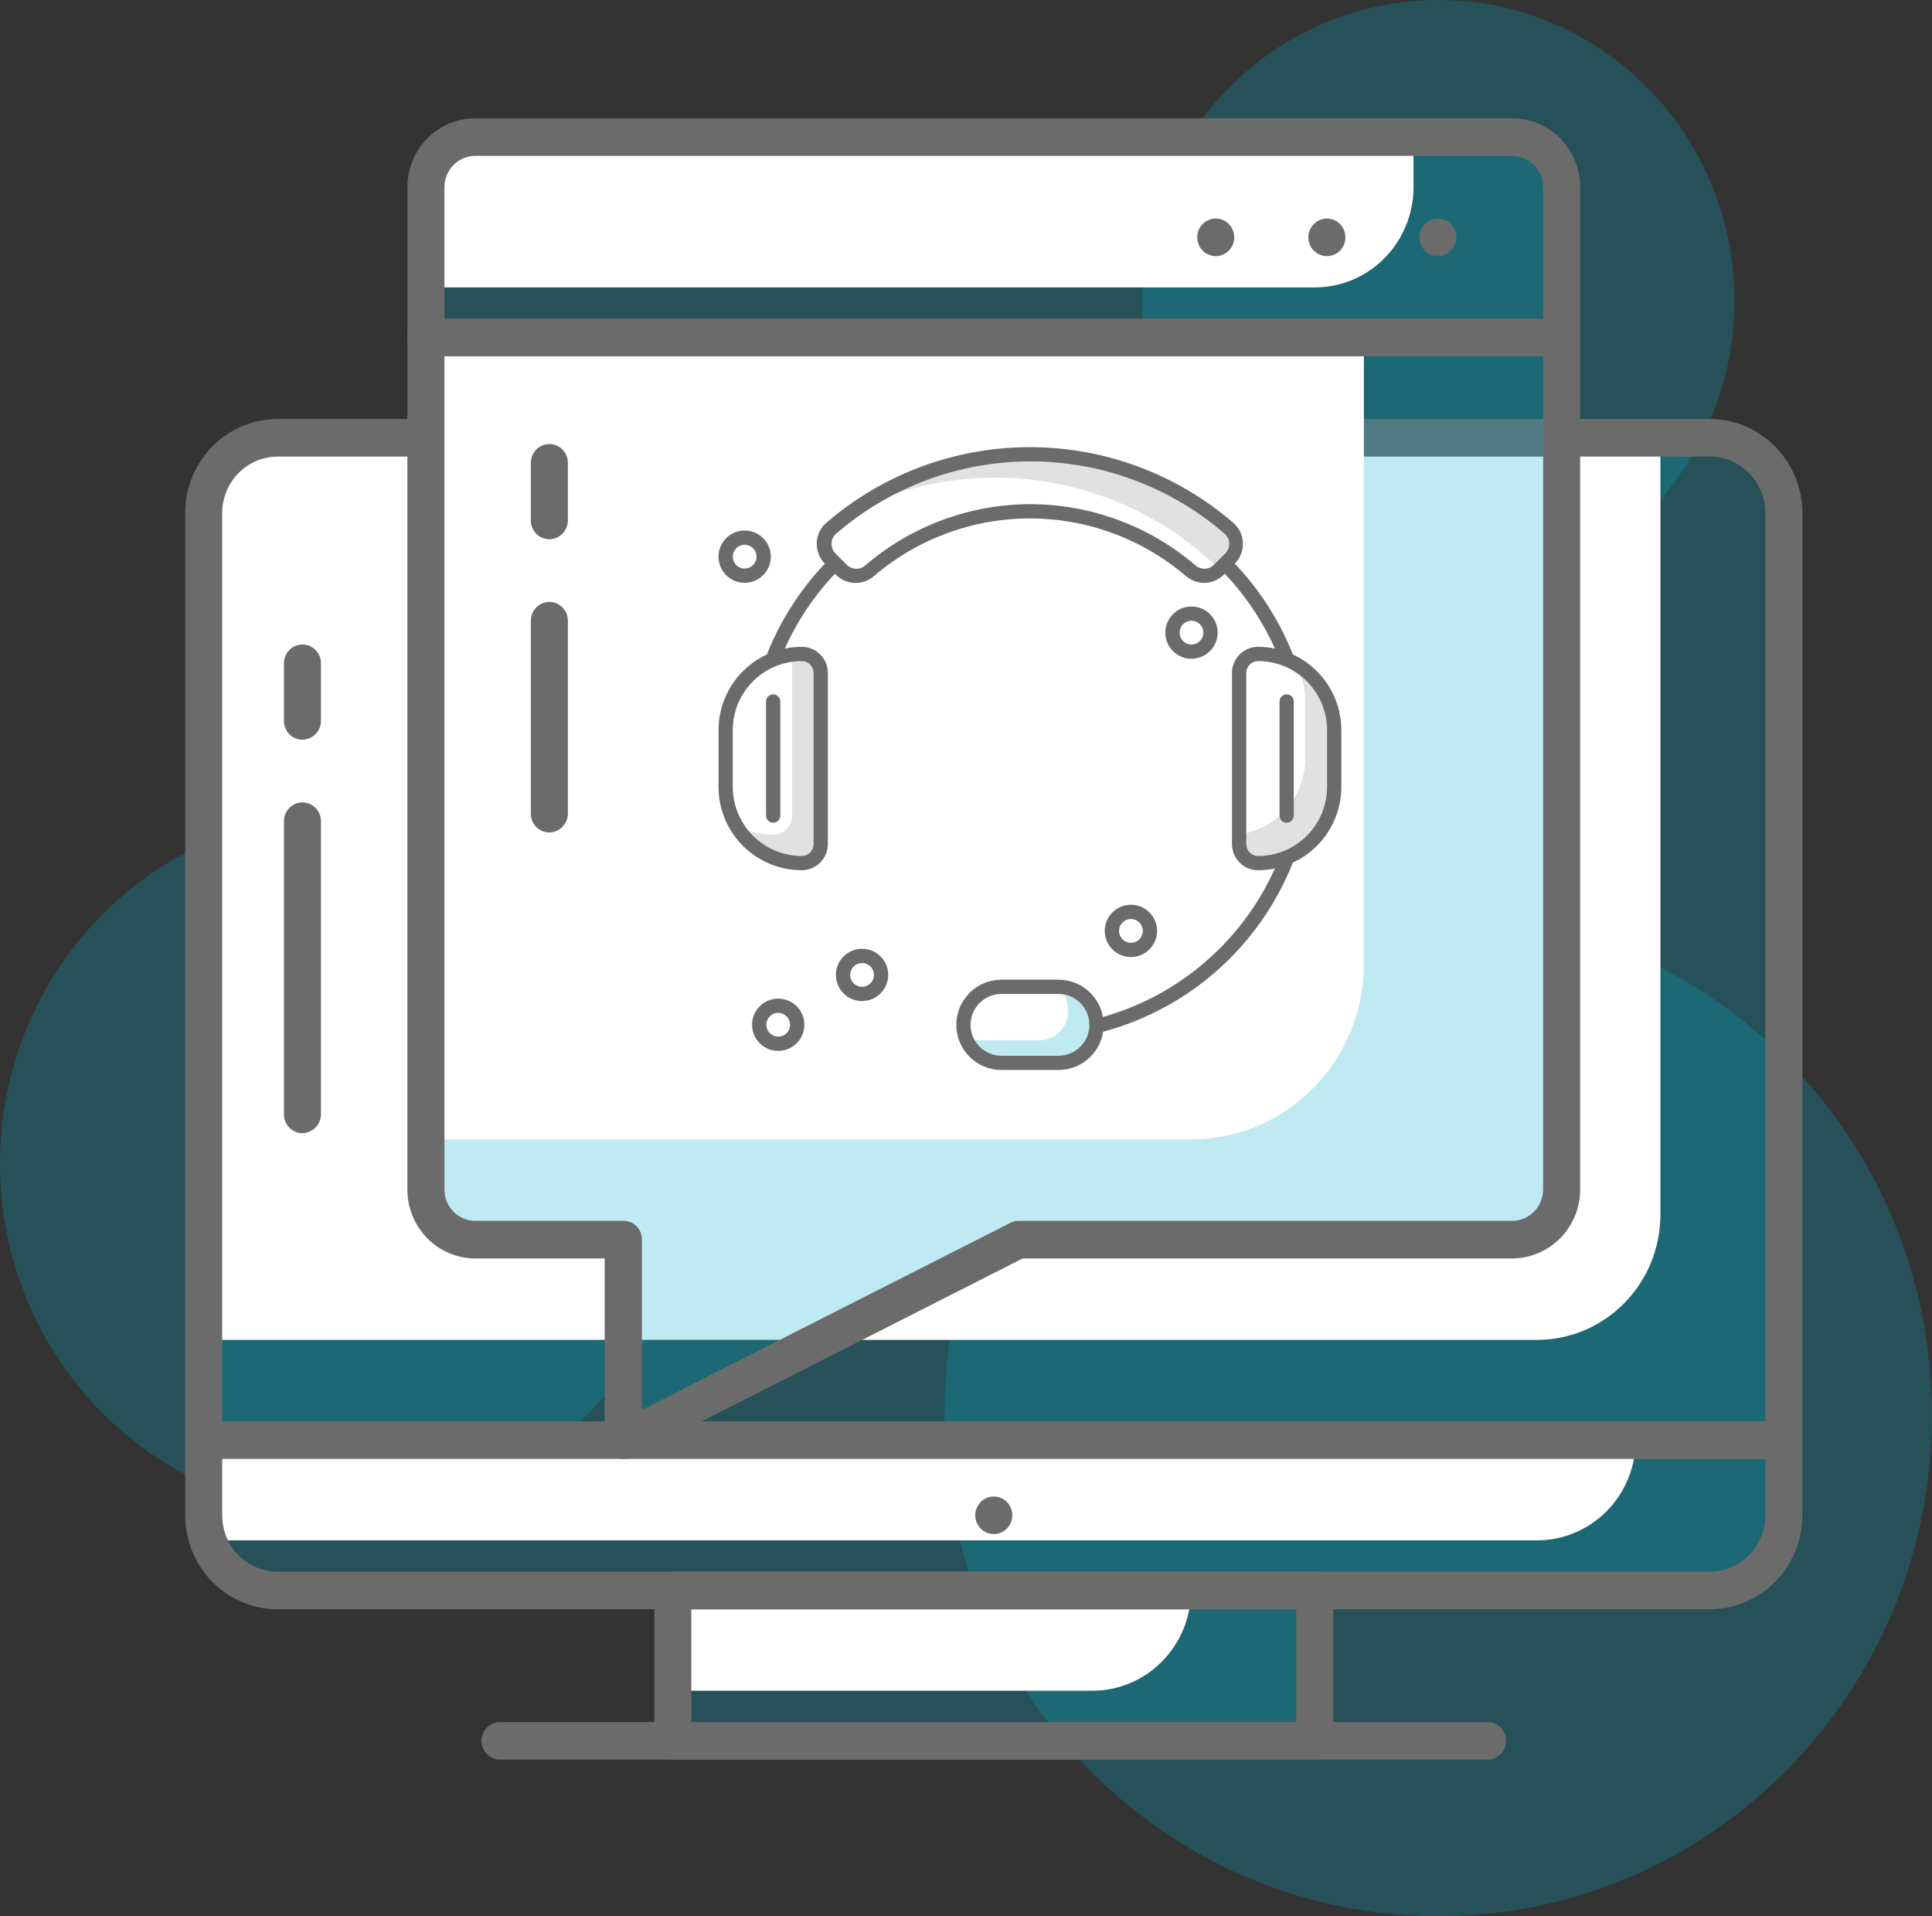 <svg width="121" height="120" viewBox="0 0 121 120" fill="none" xmlns="http://www.w3.org/2000/svg">
<rect x="0" y="0" width="121" height="120" fill="#333333" stroke="none"/>
<path d="M21.649 94.845C33.605 94.845 43.297 85.009 43.297 72.876C43.297 60.742 33.605 50.906 21.649 50.906C9.692 50.906 0 60.742 0 72.876C0 85.009 9.692 94.845 21.649 94.845Z" fill="#00AFC8" fill-opacity="0.25"/>
<path d="M90.073 37.662C100.322 37.662 108.629 29.231 108.629 18.831C108.629 8.431 100.322 0 90.073 0C79.825 0 71.518 8.431 71.518 18.831C71.518 29.231 79.825 37.662 90.073 37.662Z" fill="#00AFC8" fill-opacity="0.25"/>
<path d="M90.073 120C107.154 120 121 105.948 121 88.615C121 71.282 107.154 57.23 90.073 57.23C72.993 57.23 59.147 71.282 59.147 88.615C59.147 105.948 72.993 120 90.073 120Z" fill="#00AFC8" fill-opacity="0.25"/>
<path d="M42.637 100.1H81.842V108.515H42.637V100.1Z" fill="#00AFC8" fill-opacity="0.25" stroke="black"/>
<path d="M74.595 99.6H42.122V105.877H68.41C70.05 105.877 71.623 105.216 72.783 104.038C73.943 102.861 74.595 101.265 74.595 99.6Z" fill="white"/>
<path d="M82.342 110.192H42.137C41.83 110.192 41.535 110.068 41.317 109.848C41.1 109.627 40.978 109.327 40.978 109.015V99.6C40.976 99.445 41.004 99.291 41.062 99.147C41.119 99.003 41.205 98.873 41.313 98.763C41.421 98.653 41.55 98.567 41.691 98.508C41.833 98.45 41.984 98.421 42.137 98.423H82.342C82.649 98.423 82.944 98.547 83.162 98.768C83.379 98.988 83.502 99.288 83.502 99.6V109.015C83.498 109.326 83.374 109.623 83.157 109.843C82.941 110.063 82.648 110.188 82.342 110.192ZM43.297 107.838H81.182V100.777H43.297V107.838Z" fill="#6B6B6B"/>
<path d="M17.396 27.915H107.083C108.179 27.915 109.231 28.356 110.007 29.144C110.784 29.933 111.222 31.004 111.222 32.122V89.684H13.257V32.122C13.257 31.004 13.695 29.933 14.472 29.144C15.249 28.356 16.301 27.915 17.396 27.915Z" fill="#00AFC8" fill-opacity="0.25" stroke="black"/>
<path d="M17.396 27.415H103.991V76.061C103.991 78.142 103.176 80.138 101.726 81.609C100.276 83.081 98.309 83.907 96.259 83.907H12.757V32.122C12.757 30.874 13.246 29.676 14.116 28.793C14.986 27.91 16.166 27.415 17.396 27.415V27.415Z" fill="white"/>
<path d="M111.722 91.361H12.757C12.45 91.361 12.155 91.237 11.937 91.017C11.72 90.796 11.598 90.497 11.598 90.184V32.123C11.598 30.562 12.209 29.065 13.296 27.961C14.383 26.858 15.858 26.238 17.396 26.238H107.083C108.62 26.242 110.093 26.863 111.179 27.966C112.266 29.069 112.878 30.563 112.882 32.123V90.184C112.878 90.495 112.755 90.792 112.538 91.012C112.321 91.232 112.029 91.357 111.722 91.361ZM13.917 89.007H110.563V32.123C110.563 31.186 110.196 30.288 109.543 29.626C108.891 28.964 108.006 28.592 107.083 28.592H17.396C16.474 28.592 15.589 28.964 14.936 29.626C14.284 30.288 13.917 31.186 13.917 32.123V89.007Z" fill="#6B6B6B"/>
<path d="M13.257 90.684H111.222V94.892C111.222 96.01 110.784 97.081 110.007 97.87C109.231 98.658 108.179 99.1 107.083 99.1H17.396C16.301 99.1 15.249 98.658 14.472 97.87C13.695 97.081 13.257 96.01 13.257 94.892V90.684Z" fill="#00AFC8" fill-opacity="0.25" stroke="black"/>
<path d="M96.259 96.461H12.757V90.184H102.444C102.444 91.849 101.793 93.446 100.633 94.623C99.473 95.8 97.899 96.461 96.259 96.461Z" fill="white"/>
<path d="M107.083 100.777H17.396C15.858 100.777 14.383 100.157 13.296 99.053C12.208 97.95 11.597 96.453 11.597 94.892V90.184C11.595 90.029 11.624 89.875 11.681 89.731C11.739 89.588 11.824 89.457 11.932 89.347C12.04 89.238 12.169 89.151 12.311 89.093C12.452 89.034 12.604 89.005 12.757 89.007H111.722C112.029 89.007 112.324 89.131 112.542 89.352C112.759 89.573 112.882 89.872 112.882 90.184V94.892C112.878 96.451 112.265 97.946 111.179 99.049C110.092 100.151 108.62 100.773 107.083 100.777ZM13.917 91.361V94.892C13.917 95.829 14.283 96.727 14.936 97.389C15.588 98.051 16.473 98.423 17.396 98.423H107.083C108.006 98.423 108.891 98.051 109.543 97.389C110.196 96.727 110.562 95.829 110.562 94.892V91.361H13.917Z" fill="#6B6B6B"/>
<path d="M93.166 110.192H31.313C31.006 110.192 30.71 110.068 30.493 109.848C30.276 109.627 30.153 109.327 30.153 109.015C30.153 108.703 30.276 108.404 30.493 108.183C30.71 107.962 31.006 107.838 31.313 107.838H93.166C93.474 107.838 93.769 107.962 93.986 108.183C94.204 108.404 94.326 108.703 94.326 109.015C94.326 109.327 94.204 109.627 93.986 109.848C93.769 110.068 93.474 110.192 93.166 110.192V110.192Z" fill="#6B6B6B"/>
<path d="M62.24 96.069C62.88 96.069 63.4 95.542 63.4 94.892C63.4 94.242 62.88 93.715 62.24 93.715C61.599 93.715 61.08 94.242 61.08 94.892C61.08 95.542 61.599 96.069 62.24 96.069Z" fill="#6B6B6B"/>
<path d="M29.767 8.584H94.713C95.533 8.584 96.32 8.914 96.9 9.503C97.48 10.092 97.805 10.89 97.805 11.722V21.138H26.674V11.722C26.674 10.89 27 10.092 27.58 9.503C28.16 8.914 28.947 8.584 29.767 8.584V8.584Z" fill="#00AFC8" fill-opacity="0.25"/>
<path d="M29.767 8.584H88.527V11.722C88.527 13.387 87.876 14.984 86.716 16.161C85.556 17.338 83.983 17.999 82.342 17.999H26.674V11.722C26.674 10.89 27 10.092 27.58 9.503C28.16 8.914 28.947 8.584 29.767 8.584V8.584Z" fill="white"/>
<path d="M97.805 21.138H26.674V74.492C26.674 75.324 27 76.123 27.58 76.711C28.16 77.3 28.947 77.63 29.767 77.63H39.045V90.184L63.786 77.63H94.713C95.533 77.63 96.32 77.3 96.9 76.711C97.48 76.123 97.805 75.324 97.805 74.492V21.138Z" fill="#00AFC8" fill-opacity="0.25"/>
<path d="M85.419 21.138H26.659V71.353H74.595C77.466 71.353 80.219 70.196 82.249 68.136C84.279 66.076 85.419 63.282 85.419 60.369V21.138Z" fill="white"/>
<path d="M39.029 91.361C38.817 91.358 38.609 91.299 38.426 91.189C38.257 91.083 38.118 90.935 38.02 90.759C37.923 90.584 37.871 90.386 37.869 90.184V78.807H29.767C28.639 78.807 27.557 78.353 26.76 77.543C25.962 76.734 25.514 75.636 25.514 74.492V21.138C25.512 20.983 25.541 20.829 25.598 20.685C25.656 20.541 25.741 20.41 25.849 20.301C25.957 20.191 26.086 20.105 26.228 20.046C26.369 19.988 26.521 19.959 26.674 19.961H97.805C98.113 19.961 98.408 20.085 98.625 20.305C98.843 20.526 98.965 20.826 98.965 21.138V74.492C98.961 75.635 98.511 76.731 97.715 77.539C96.918 78.347 95.839 78.803 94.712 78.807H64.049L39.555 91.236C39.391 91.316 39.211 91.359 39.029 91.361V91.361ZM27.834 22.315V74.492C27.834 75.012 28.038 75.511 28.4 75.879C28.762 76.247 29.254 76.454 29.767 76.454H39.045C39.197 76.451 39.349 76.48 39.491 76.539C39.633 76.597 39.761 76.684 39.869 76.793C39.977 76.903 40.063 77.034 40.12 77.178C40.178 77.321 40.206 77.475 40.204 77.63V88.286L63.276 76.579C63.434 76.499 63.609 76.456 63.786 76.454H94.712C95.224 76.449 95.713 76.242 96.075 75.874C96.436 75.507 96.641 75.011 96.645 74.492V22.315H27.834Z" fill="#6B6B6B"/>
<path d="M97.805 22.314H26.674C26.366 22.314 26.071 22.191 25.854 21.97C25.636 21.749 25.514 21.45 25.514 21.138V11.722C25.514 10.578 25.962 9.48 26.76 8.671C27.557 7.861 28.639 7.407 29.767 7.407H94.712C95.84 7.407 96.922 7.861 97.719 8.671C98.517 9.48 98.965 10.578 98.965 11.722V21.138C98.961 21.448 98.837 21.745 98.621 21.965C98.404 22.185 98.111 22.311 97.805 22.314ZM27.834 19.961H96.645V11.722C96.641 11.203 96.436 10.707 96.075 10.34C95.713 9.973 95.224 9.765 94.712 9.761H29.767C29.254 9.761 28.762 9.967 28.4 10.335C28.037 10.703 27.834 11.202 27.834 11.722V19.961Z" fill="#6B6B6B"/>
<path d="M76.141 16.038C75.834 16.034 75.541 15.91 75.322 15.693C75.104 15.472 74.982 15.173 74.981 14.861C74.981 14.549 75.104 14.249 75.321 14.028C75.539 13.808 75.834 13.684 76.141 13.684C76.449 13.684 76.744 13.808 76.961 14.028C77.179 14.249 77.301 14.549 77.301 14.861C77.301 15.173 77.179 15.472 76.961 15.693C76.744 15.914 76.449 16.038 76.141 16.038Z" fill="#6B6B6B"/>
<path d="M81.94 14.861C81.944 14.55 82.067 14.253 82.284 14.033C82.501 13.813 82.793 13.688 83.1 13.684V13.684C83.407 13.684 83.702 13.808 83.92 14.028C84.137 14.249 84.259 14.549 84.259 14.861C84.261 15.016 84.233 15.17 84.175 15.314C84.118 15.457 84.032 15.588 83.924 15.698C83.816 15.807 83.688 15.894 83.546 15.952C83.404 16.011 83.253 16.04 83.1 16.038V16.038C82.792 16.038 82.497 15.914 82.28 15.693C82.062 15.472 81.94 15.173 81.94 14.861Z" fill="#6B6B6B"/>
<path d="M90.058 16.038C89.751 16.038 89.456 15.914 89.238 15.693C89.021 15.472 88.898 15.173 88.898 14.861C88.899 14.628 88.967 14.401 89.094 14.207C89.222 14.014 89.403 13.863 89.615 13.774C89.826 13.685 90.059 13.662 90.284 13.707C90.509 13.753 90.716 13.865 90.878 14.029C91.09 14.253 91.211 14.55 91.218 14.861C91.218 15.173 91.096 15.472 90.878 15.693C90.661 15.914 90.366 16.038 90.058 16.038Z" fill="#6B6B6B"/>
<path d="M18.942 70.961C18.635 70.961 18.34 70.837 18.122 70.616C17.905 70.396 17.783 70.096 17.783 69.784V51.424C17.783 51.112 17.905 50.812 18.122 50.592C18.34 50.371 18.635 50.247 18.942 50.247C19.25 50.247 19.545 50.371 19.762 50.592C19.98 50.812 20.102 51.112 20.102 51.424V69.784C20.098 70.095 19.975 70.392 19.758 70.612C19.541 70.832 19.249 70.957 18.942 70.961Z" fill="#6B6B6B"/>
<path d="M18.942 46.324C18.635 46.324 18.34 46.2 18.122 45.979C17.905 45.758 17.783 45.459 17.783 45.147V41.538C17.783 41.226 17.905 40.926 18.122 40.706C18.34 40.485 18.635 40.361 18.942 40.361C19.25 40.361 19.545 40.485 19.762 40.706C19.98 40.926 20.102 41.226 20.102 41.538V45.147C20.098 45.458 19.975 45.755 19.758 45.975C19.541 46.195 19.249 46.32 18.942 46.324V46.324Z" fill="#6B6B6B"/>
<path d="M34.406 52.13C34.098 52.13 33.803 52.006 33.586 51.785C33.368 51.565 33.246 51.265 33.246 50.953V38.87C33.246 38.558 33.368 38.259 33.586 38.038C33.803 37.817 34.098 37.693 34.406 37.693C34.713 37.693 35.008 37.817 35.226 38.038C35.443 38.259 35.566 38.558 35.566 38.87V50.953C35.562 51.264 35.438 51.561 35.221 51.781C35.005 52.001 34.712 52.126 34.406 52.13V52.13Z" fill="#6B6B6B"/>
<path d="M34.406 33.77C34.098 33.77 33.803 33.646 33.586 33.425C33.368 33.205 33.246 32.905 33.246 32.593V28.984C33.246 28.672 33.368 28.372 33.586 28.152C33.803 27.931 34.098 27.807 34.406 27.807C34.713 27.807 35.008 27.931 35.226 28.152C35.443 28.372 35.566 28.672 35.566 28.984V32.593C35.562 32.904 35.438 33.201 35.221 33.421C35.005 33.641 34.712 33.766 34.406 33.77V33.77Z" fill="#6B6B6B"/>
<path d="M72.785 65.076C75.988 65.076 78.584 62.442 78.584 59.192C78.584 55.942 75.988 53.307 72.785 53.307C69.583 53.307 66.987 55.942 66.987 59.192C66.987 62.442 69.583 65.076 72.785 65.076Z" fill="white"/>
<path d="M53.456 45.461C56.659 45.461 59.255 42.826 59.255 39.576C59.255 36.326 56.659 33.692 53.456 33.692C50.254 33.692 47.658 36.326 47.658 39.576C47.658 42.826 50.254 45.461 53.456 45.461Z" fill="white"/>
<g clip-path="url(#clip0_5847_7005)">
<path d="M64.5 65.214C64.381 65.214 64.268 65.167 64.184 65.083C64.1 64.999 64.053 64.885 64.053 64.767C64.053 64.649 64.1 64.535 64.184 64.451C64.268 64.368 64.381 64.32 64.5 64.32C67.827 64.32 71.079 63.334 73.845 61.486C76.611 59.637 78.767 57.01 80.04 53.937C81.313 50.863 81.646 47.481 80.997 44.218C80.348 40.956 78.746 37.958 76.394 35.606C74.041 33.254 71.044 31.651 67.781 31.003C64.519 30.353 61.136 30.687 58.063 31.96C54.989 33.233 52.362 35.389 50.514 38.155C48.666 40.921 47.679 44.173 47.679 47.5C47.679 47.618 47.632 47.732 47.548 47.816C47.465 47.899 47.351 47.946 47.233 47.946C47.114 47.946 47.001 47.899 46.917 47.816C46.833 47.732 46.786 47.618 46.786 47.5C46.786 43.996 47.825 40.572 49.771 37.659C51.718 34.746 54.484 32.475 57.721 31.134C60.958 29.794 64.519 29.443 67.956 30.127C71.392 30.81 74.548 32.497 77.025 34.974C79.503 37.452 81.19 40.608 81.873 44.044C82.557 47.48 82.206 51.042 80.865 54.279C79.525 57.515 77.254 60.282 74.341 62.228C71.428 64.175 68.003 65.214 64.5 65.214Z" fill="#6B6B6B"/>
<path d="M66.292 66.559H62.72C62.088 66.559 61.482 66.308 61.035 65.862C60.589 65.415 60.338 64.809 60.338 64.178C60.338 63.546 60.589 62.94 61.035 62.493C61.482 62.047 62.088 61.796 62.72 61.796H66.292C66.924 61.796 67.529 62.047 67.976 62.493C68.423 62.94 68.674 63.546 68.674 64.178C68.674 64.809 68.423 65.415 67.976 65.862C67.529 66.308 66.924 66.559 66.292 66.559Z" fill="white"/>
<path d="M66.441 61.808C66.729 62.273 66.884 62.809 66.888 63.356C66.888 63.83 66.699 64.284 66.364 64.619C66.029 64.954 65.575 65.142 65.101 65.142H60.933C60.795 65.141 60.658 65.127 60.523 65.1C60.704 65.533 61.01 65.902 61.401 66.162C61.791 66.421 62.25 66.56 62.72 66.559H66.292C66.605 66.569 66.916 66.517 67.209 66.406C67.502 66.296 67.77 66.129 67.998 65.914C68.226 65.7 68.41 65.443 68.538 65.158C68.667 64.873 68.738 64.565 68.748 64.252C68.758 63.939 68.706 63.628 68.595 63.335C68.485 63.042 68.317 62.774 68.103 62.546C67.889 62.318 67.632 62.134 67.347 62.006C67.061 61.877 66.754 61.806 66.441 61.796V61.808Z" fill="#00AFC8" fill-opacity="0.25"/>
<path d="M66.292 67.006H62.72C61.97 67.006 61.25 66.708 60.72 66.178C60.19 65.647 59.892 64.928 59.892 64.178C59.892 63.428 60.19 62.708 60.72 62.178C61.25 61.648 61.97 61.35 62.72 61.35H66.292C67.043 61.35 67.762 61.648 68.292 62.178C68.823 62.708 69.121 63.428 69.121 64.178C69.121 64.928 68.823 65.647 68.292 66.178C67.762 66.708 67.043 67.006 66.292 67.006V67.006ZM62.72 62.243C62.207 62.243 61.714 62.447 61.352 62.809C60.989 63.172 60.785 63.665 60.785 64.178C60.785 64.691 60.989 65.183 61.352 65.546C61.714 65.909 62.207 66.113 62.72 66.113H66.292C66.806 66.113 67.298 65.909 67.661 65.546C68.024 65.183 68.228 64.691 68.228 64.178C68.228 63.665 68.024 63.172 67.661 62.809C67.298 62.447 66.806 62.243 66.292 62.243H62.72Z" fill="#6B6B6B"/>
<path d="M50.21 54.05C48.947 54.05 47.735 53.548 46.842 52.654C45.949 51.761 45.447 50.55 45.447 49.286V45.714C45.447 44.45 45.949 43.239 46.842 42.346C47.735 41.452 48.947 40.95 50.21 40.95C50.526 40.95 50.829 41.076 51.052 41.299C51.276 41.523 51.401 41.825 51.401 42.141V52.859C51.401 53.175 51.276 53.478 51.052 53.701C50.829 53.924 50.526 54.05 50.21 54.05Z" fill="white"/>
<path d="M50.21 40.95C50.011 40.952 49.812 40.966 49.614 40.992V51.073C49.614 51.388 49.489 51.691 49.266 51.915C49.042 52.138 48.739 52.263 48.424 52.263C47.591 52.278 46.77 52.073 46.042 51.668C46.464 52.398 47.072 53.004 47.804 53.422C48.536 53.841 49.367 54.057 50.21 54.05C50.526 54.05 50.829 53.924 51.052 53.701C51.275 53.478 51.401 53.175 51.401 52.859V42.141C51.401 41.825 51.275 41.523 51.052 41.299C50.829 41.076 50.526 40.95 50.21 40.95V40.95Z" fill="#898989" fill-opacity="0.25"/>
<path d="M50.21 54.496C48.829 54.495 47.504 53.945 46.528 52.969C45.551 51.992 45.002 50.668 45 49.286V45.714C45.003 44.333 45.553 43.01 46.529 42.033C47.506 41.057 48.829 40.507 50.21 40.504C50.644 40.504 51.061 40.676 51.368 40.983C51.675 41.291 51.847 41.707 51.847 42.141V52.859C51.847 53.293 51.675 53.71 51.368 54.017C51.061 54.324 50.644 54.496 50.21 54.496ZM50.21 41.397C49.066 41.399 47.968 41.854 47.159 42.663C46.35 43.472 45.895 44.569 45.893 45.714V49.286C45.895 50.431 46.35 51.528 47.159 52.337C47.968 53.146 49.066 53.602 50.21 53.603C50.407 53.603 50.597 53.525 50.736 53.385C50.876 53.246 50.954 53.056 50.954 52.859V42.141C50.954 41.944 50.876 41.755 50.736 41.615C50.597 41.475 50.407 41.397 50.21 41.397V41.397Z" fill="#6B6B6B"/>
<path d="M48.424 51.519C48.305 51.519 48.192 51.472 48.108 51.388C48.024 51.305 47.977 51.191 47.977 51.073V43.928C47.977 43.809 48.024 43.696 48.108 43.612C48.192 43.528 48.305 43.481 48.424 43.481C48.542 43.481 48.656 43.528 48.739 43.612C48.823 43.696 48.87 43.809 48.87 43.928V51.073C48.871 51.131 48.86 51.19 48.838 51.244C48.816 51.299 48.783 51.349 48.741 51.39C48.7 51.432 48.65 51.465 48.596 51.487C48.541 51.509 48.483 51.52 48.424 51.519V51.519Z" fill="#6B6B6B"/>
<path d="M78.796 54.05C78.48 54.05 78.177 53.924 77.954 53.701C77.731 53.478 77.605 53.175 77.605 52.859V42.141C77.605 41.825 77.731 41.523 77.954 41.299C78.177 41.076 78.48 40.95 78.796 40.95C80.059 40.95 81.271 41.452 82.164 42.346C83.057 43.239 83.559 44.45 83.559 45.714V49.286C83.559 50.55 83.057 51.761 82.164 52.654C81.271 53.548 80.059 54.05 78.796 54.05Z" fill="white"/>
<path d="M81.148 41.575C81.551 42.304 81.756 43.125 81.743 43.957V47.53C81.742 48.689 81.318 49.808 80.551 50.678C79.784 51.547 78.726 52.106 77.575 52.251V52.888C77.575 53.204 77.701 53.507 77.924 53.73C78.147 53.954 78.45 54.079 78.766 54.079C80.029 54.079 81.241 53.577 82.134 52.684C83.028 51.791 83.529 50.579 83.529 49.316V45.743C83.537 44.9 83.32 44.07 82.902 43.337C82.484 42.605 81.878 41.997 81.148 41.575Z" fill="#898989" fill-opacity="0.25"/>
<path d="M78.796 54.496C78.362 54.496 77.945 54.324 77.638 54.017C77.331 53.71 77.159 53.293 77.159 52.859V42.141C77.159 41.707 77.331 41.291 77.638 40.983C77.945 40.676 78.362 40.504 78.796 40.504C80.177 40.507 81.5 41.057 82.477 42.033C83.453 43.01 84.003 44.333 84.006 45.714V49.286C84.004 50.668 83.455 51.992 82.478 52.969C81.502 53.945 80.177 54.495 78.796 54.496ZM78.796 41.397C78.599 41.397 78.409 41.475 78.27 41.615C78.13 41.755 78.052 41.944 78.052 42.141V52.859C78.052 53.056 78.13 53.246 78.27 53.385C78.409 53.525 78.599 53.603 78.796 53.603C79.941 53.602 81.038 53.146 81.847 52.337C82.656 51.528 83.111 50.431 83.113 49.286V45.714C83.111 44.569 82.656 43.472 81.847 42.663C81.038 41.854 79.941 41.399 78.796 41.397V41.397Z" fill="#6B6B6B"/>
<path d="M80.582 51.519C80.523 51.52 80.465 51.509 80.41 51.487C80.356 51.465 80.306 51.432 80.265 51.39C80.223 51.349 80.19 51.299 80.168 51.244C80.146 51.19 80.135 51.131 80.136 51.073V43.928C80.136 43.809 80.183 43.696 80.267 43.612C80.35 43.528 80.464 43.481 80.582 43.481C80.701 43.481 80.814 43.528 80.898 43.612C80.982 43.696 81.029 43.809 81.029 43.928V51.073C81.029 51.191 80.982 51.305 80.898 51.388C80.814 51.472 80.701 51.519 80.582 51.519V51.519Z" fill="#6B6B6B"/>
<path d="M54.443 35.735L54.485 35.705L53.991 35.985C54.157 35.932 54.311 35.847 54.443 35.735V35.735Z" fill="#898989" fill-opacity="0.25"/>
<path d="M64.5 28.447C59.925 28.441 55.501 30.088 52.044 33.085C51.91 33.203 51.802 33.347 51.727 33.508C51.651 33.669 51.609 33.844 51.603 34.022C51.598 34.2 51.629 34.377 51.694 34.542C51.76 34.708 51.858 34.858 51.984 34.984L52.675 35.675C52.909 35.911 53.224 36.048 53.556 36.059C53.888 36.07 54.212 35.954 54.461 35.735C57.265 33.338 60.832 32.021 64.521 32.021C68.209 32.021 71.777 33.338 74.58 35.735C74.83 35.954 75.153 36.07 75.485 36.059C75.817 36.048 76.132 35.911 76.367 35.675L77.057 34.984C77.183 34.858 77.282 34.708 77.347 34.542C77.413 34.377 77.444 34.2 77.438 34.022C77.433 33.844 77.391 33.669 77.315 33.508C77.239 33.347 77.131 33.203 76.998 33.085C73.529 30.08 69.089 28.433 64.5 28.447V28.447Z" fill="white"/>
<path d="M76.939 33.085C73.689 30.277 69.586 28.649 65.296 28.465C61.005 28.282 56.778 29.553 53.3 32.073C57.033 30.18 61.267 29.507 65.403 30.148C69.539 30.789 73.37 32.712 76.355 35.645L76.998 35.002C77.127 34.876 77.228 34.724 77.295 34.557C77.362 34.39 77.394 34.211 77.389 34.031C77.383 33.85 77.34 33.673 77.263 33.511C77.185 33.348 77.075 33.203 76.939 33.085V33.085Z" fill="#898989" fill-opacity="0.25"/>
<path d="M75.42 36.502C74.998 36.5 74.591 36.348 74.271 36.074C71.549 33.745 68.085 32.465 64.503 32.465C60.921 32.465 57.457 33.745 54.735 36.074C54.402 36.366 53.97 36.52 53.528 36.504C53.085 36.489 52.665 36.305 52.353 35.99L51.663 35.3C51.494 35.128 51.361 34.924 51.273 34.7C51.185 34.476 51.144 34.236 51.151 33.996C51.159 33.758 51.216 33.524 51.319 33.309C51.421 33.094 51.566 32.902 51.746 32.745C55.289 29.685 59.815 28.001 64.497 28.001C69.179 28.001 73.705 29.685 77.248 32.745C77.427 32.902 77.573 33.094 77.675 33.309C77.778 33.524 77.835 33.758 77.843 33.996C77.85 34.236 77.808 34.476 77.721 34.7C77.632 34.924 77.5 35.128 77.331 35.3L76.647 35.984C76.486 36.147 76.295 36.277 76.085 36.365C75.874 36.454 75.648 36.501 75.42 36.502V36.502ZM64.5 31.572C68.296 31.571 71.968 32.924 74.854 35.389C75.017 35.541 75.234 35.623 75.457 35.617C75.68 35.61 75.891 35.515 76.045 35.353L76.736 34.663C76.818 34.578 76.883 34.477 76.926 34.366C76.969 34.256 76.989 34.138 76.986 34.02C76.981 33.906 76.953 33.795 76.904 33.693C76.855 33.59 76.785 33.499 76.7 33.424C73.32 30.501 69.001 28.893 64.533 28.893C60.064 28.893 55.745 30.501 52.365 33.424C52.278 33.497 52.207 33.588 52.158 33.691C52.109 33.794 52.082 33.906 52.08 34.02C52.075 34.138 52.094 34.257 52.138 34.367C52.181 34.478 52.246 34.578 52.33 34.663L53.02 35.353C53.174 35.515 53.385 35.61 53.608 35.617C53.831 35.623 54.048 35.541 54.211 35.389C57.08 32.938 60.727 31.586 64.5 31.572V31.572Z" fill="#6B6B6B"/>
<path d="M46.638 36.05C47.295 36.05 47.828 35.517 47.828 34.859C47.828 34.202 47.295 33.669 46.638 33.669C45.98 33.669 45.447 34.202 45.447 34.859C45.447 35.517 45.98 36.05 46.638 36.05Z" fill="white"/>
<path d="M46.637 36.497C46.313 36.497 45.997 36.401 45.728 36.221C45.458 36.041 45.249 35.785 45.125 35.486C45.001 35.187 44.968 34.858 45.032 34.54C45.095 34.222 45.251 33.931 45.48 33.702C45.709 33.472 46 33.317 46.318 33.253C46.636 33.19 46.965 33.223 47.264 33.347C47.563 33.471 47.819 33.68 47.999 33.95C48.179 34.219 48.275 34.535 48.275 34.859C48.275 35.294 48.102 35.71 47.795 36.017C47.488 36.324 47.072 36.497 46.637 36.497ZM46.637 34.115C46.49 34.115 46.346 34.159 46.224 34.24C46.102 34.322 46.006 34.438 45.95 34.575C45.893 34.711 45.879 34.86 45.907 35.005C45.936 35.149 46.007 35.282 46.111 35.386C46.215 35.49 46.348 35.561 46.492 35.589C46.637 35.618 46.786 35.603 46.922 35.547C47.058 35.491 47.175 35.395 47.256 35.273C47.338 35.15 47.382 35.007 47.382 34.859C47.382 34.662 47.303 34.473 47.164 34.333C47.024 34.194 46.835 34.115 46.637 34.115V34.115Z" fill="#6B6B6B"/>
<path d="M74.622 40.802C75.28 40.802 75.813 40.268 75.813 39.611C75.813 38.953 75.28 38.42 74.622 38.42C73.964 38.42 73.431 38.953 73.431 39.611C73.431 40.268 73.964 40.802 74.622 40.802Z" fill="white"/>
<path d="M74.622 41.254C74.298 41.254 73.982 41.158 73.713 40.978C73.443 40.798 73.233 40.542 73.109 40.243C72.986 39.944 72.953 39.615 73.016 39.297C73.079 38.98 73.236 38.688 73.465 38.459C73.693 38.23 73.985 38.074 74.303 38.011C74.62 37.947 74.95 37.98 75.249 38.104C75.548 38.228 75.804 38.438 75.984 38.707C76.164 38.976 76.26 39.293 76.26 39.617C76.258 40.05 76.085 40.466 75.778 40.773C75.472 41.08 75.056 41.252 74.622 41.254V41.254ZM74.622 38.872C74.475 38.872 74.331 38.916 74.209 38.998C74.086 39.08 73.991 39.196 73.935 39.332C73.878 39.468 73.864 39.617 73.892 39.762C73.921 39.906 73.992 40.039 74.096 40.143C74.2 40.247 74.333 40.318 74.477 40.347C74.621 40.375 74.771 40.361 74.907 40.304C75.043 40.248 75.159 40.153 75.241 40.03C75.323 39.908 75.367 39.764 75.367 39.617C75.367 39.419 75.288 39.23 75.149 39.09C75.009 38.951 74.82 38.872 74.622 38.872Z" fill="#6B6B6B"/>
<path d="M70.829 59.486C71.487 59.486 72.02 58.953 72.02 58.295C72.02 57.637 71.487 57.104 70.829 57.104C70.172 57.104 69.639 57.637 69.639 58.295C69.639 58.953 70.172 59.486 70.829 59.486Z" fill="white"/>
<path d="M70.829 59.932C70.505 59.932 70.189 59.837 69.92 59.657C69.65 59.477 69.441 59.221 69.317 58.922C69.193 58.623 69.16 58.293 69.223 57.976C69.287 57.658 69.442 57.366 69.671 57.137C69.9 56.908 70.192 56.752 70.51 56.689C70.828 56.626 71.157 56.658 71.456 56.782C71.755 56.906 72.011 57.116 72.191 57.385C72.371 57.655 72.467 57.971 72.467 58.295C72.467 58.729 72.294 59.146 71.987 59.453C71.68 59.76 71.264 59.932 70.829 59.932ZM70.829 57.551C70.682 57.551 70.538 57.594 70.416 57.676C70.293 57.758 70.198 57.874 70.142 58.01C70.085 58.146 70.071 58.296 70.099 58.44C70.128 58.585 70.199 58.717 70.303 58.821C70.407 58.925 70.54 58.996 70.684 59.025C70.829 59.054 70.978 59.039 71.114 58.983C71.25 58.926 71.366 58.831 71.448 58.709C71.53 58.586 71.574 58.442 71.574 58.295C71.574 58.098 71.495 57.908 71.356 57.769C71.216 57.629 71.027 57.551 70.829 57.551Z" fill="#6B6B6B"/>
<path d="M53.985 62.237C54.642 62.237 55.176 61.703 55.176 61.046C55.176 60.388 54.642 59.855 53.985 59.855C53.327 59.855 52.794 60.388 52.794 61.046C52.794 61.703 53.327 62.237 53.985 62.237Z" fill="white"/>
<path d="M53.991 62.689C53.667 62.689 53.35 62.593 53.081 62.413C52.812 62.233 52.602 61.977 52.478 61.678C52.354 61.379 52.322 61.05 52.385 60.732C52.448 60.415 52.604 60.123 52.833 59.894C53.062 59.665 53.354 59.509 53.672 59.446C53.989 59.383 54.318 59.415 54.617 59.539C54.917 59.663 55.172 59.873 55.352 60.142C55.532 60.411 55.628 60.728 55.628 61.052C55.628 61.486 55.456 61.903 55.149 62.209C54.842 62.517 54.425 62.689 53.991 62.689ZM53.991 60.307C53.844 60.307 53.7 60.351 53.578 60.433C53.455 60.515 53.36 60.631 53.303 60.767C53.247 60.903 53.232 61.053 53.261 61.197C53.29 61.341 53.361 61.474 53.465 61.578C53.569 61.682 53.701 61.753 53.846 61.782C53.99 61.81 54.14 61.796 54.276 61.739C54.412 61.683 54.528 61.588 54.61 61.465C54.692 61.343 54.735 61.199 54.735 61.052C54.735 60.854 54.657 60.665 54.517 60.525C54.378 60.386 54.188 60.307 53.991 60.307V60.307Z" fill="#6B6B6B"/>
<path d="M48.739 65.363C49.397 65.363 49.93 64.829 49.93 64.172C49.93 63.514 49.397 62.981 48.739 62.981C48.081 62.981 47.548 63.514 47.548 64.172C47.548 64.829 48.081 65.363 48.739 65.363Z" fill="white"/>
<path d="M48.739 65.809C48.415 65.809 48.099 65.713 47.829 65.533C47.56 65.353 47.35 65.098 47.226 64.798C47.102 64.499 47.07 64.17 47.133 63.852C47.196 63.535 47.352 63.243 47.581 63.014C47.81 62.785 48.102 62.629 48.42 62.566C48.737 62.503 49.066 62.535 49.366 62.659C49.665 62.783 49.92 62.993 50.1 63.262C50.28 63.531 50.376 63.848 50.376 64.172C50.376 64.606 50.204 65.023 49.897 65.33C49.59 65.637 49.173 65.809 48.739 65.809ZM48.739 63.428C48.592 63.428 48.448 63.471 48.325 63.553C48.203 63.635 48.108 63.751 48.051 63.887C47.995 64.023 47.98 64.173 48.009 64.317C48.038 64.461 48.109 64.594 48.213 64.698C48.317 64.802 48.449 64.873 48.594 64.902C48.738 64.93 48.888 64.916 49.024 64.859C49.16 64.803 49.276 64.708 49.358 64.585C49.44 64.463 49.483 64.319 49.483 64.172C49.482 63.975 49.403 63.786 49.264 63.647C49.124 63.508 48.936 63.429 48.739 63.428V63.428Z" fill="#6B6B6B"/>
</g>
<defs>
<clipPath id="clip0_5847_7005">
<rect width="39" height="39" fill="white" transform="translate(45 28)"/>
</clipPath>
</defs>
</svg>
